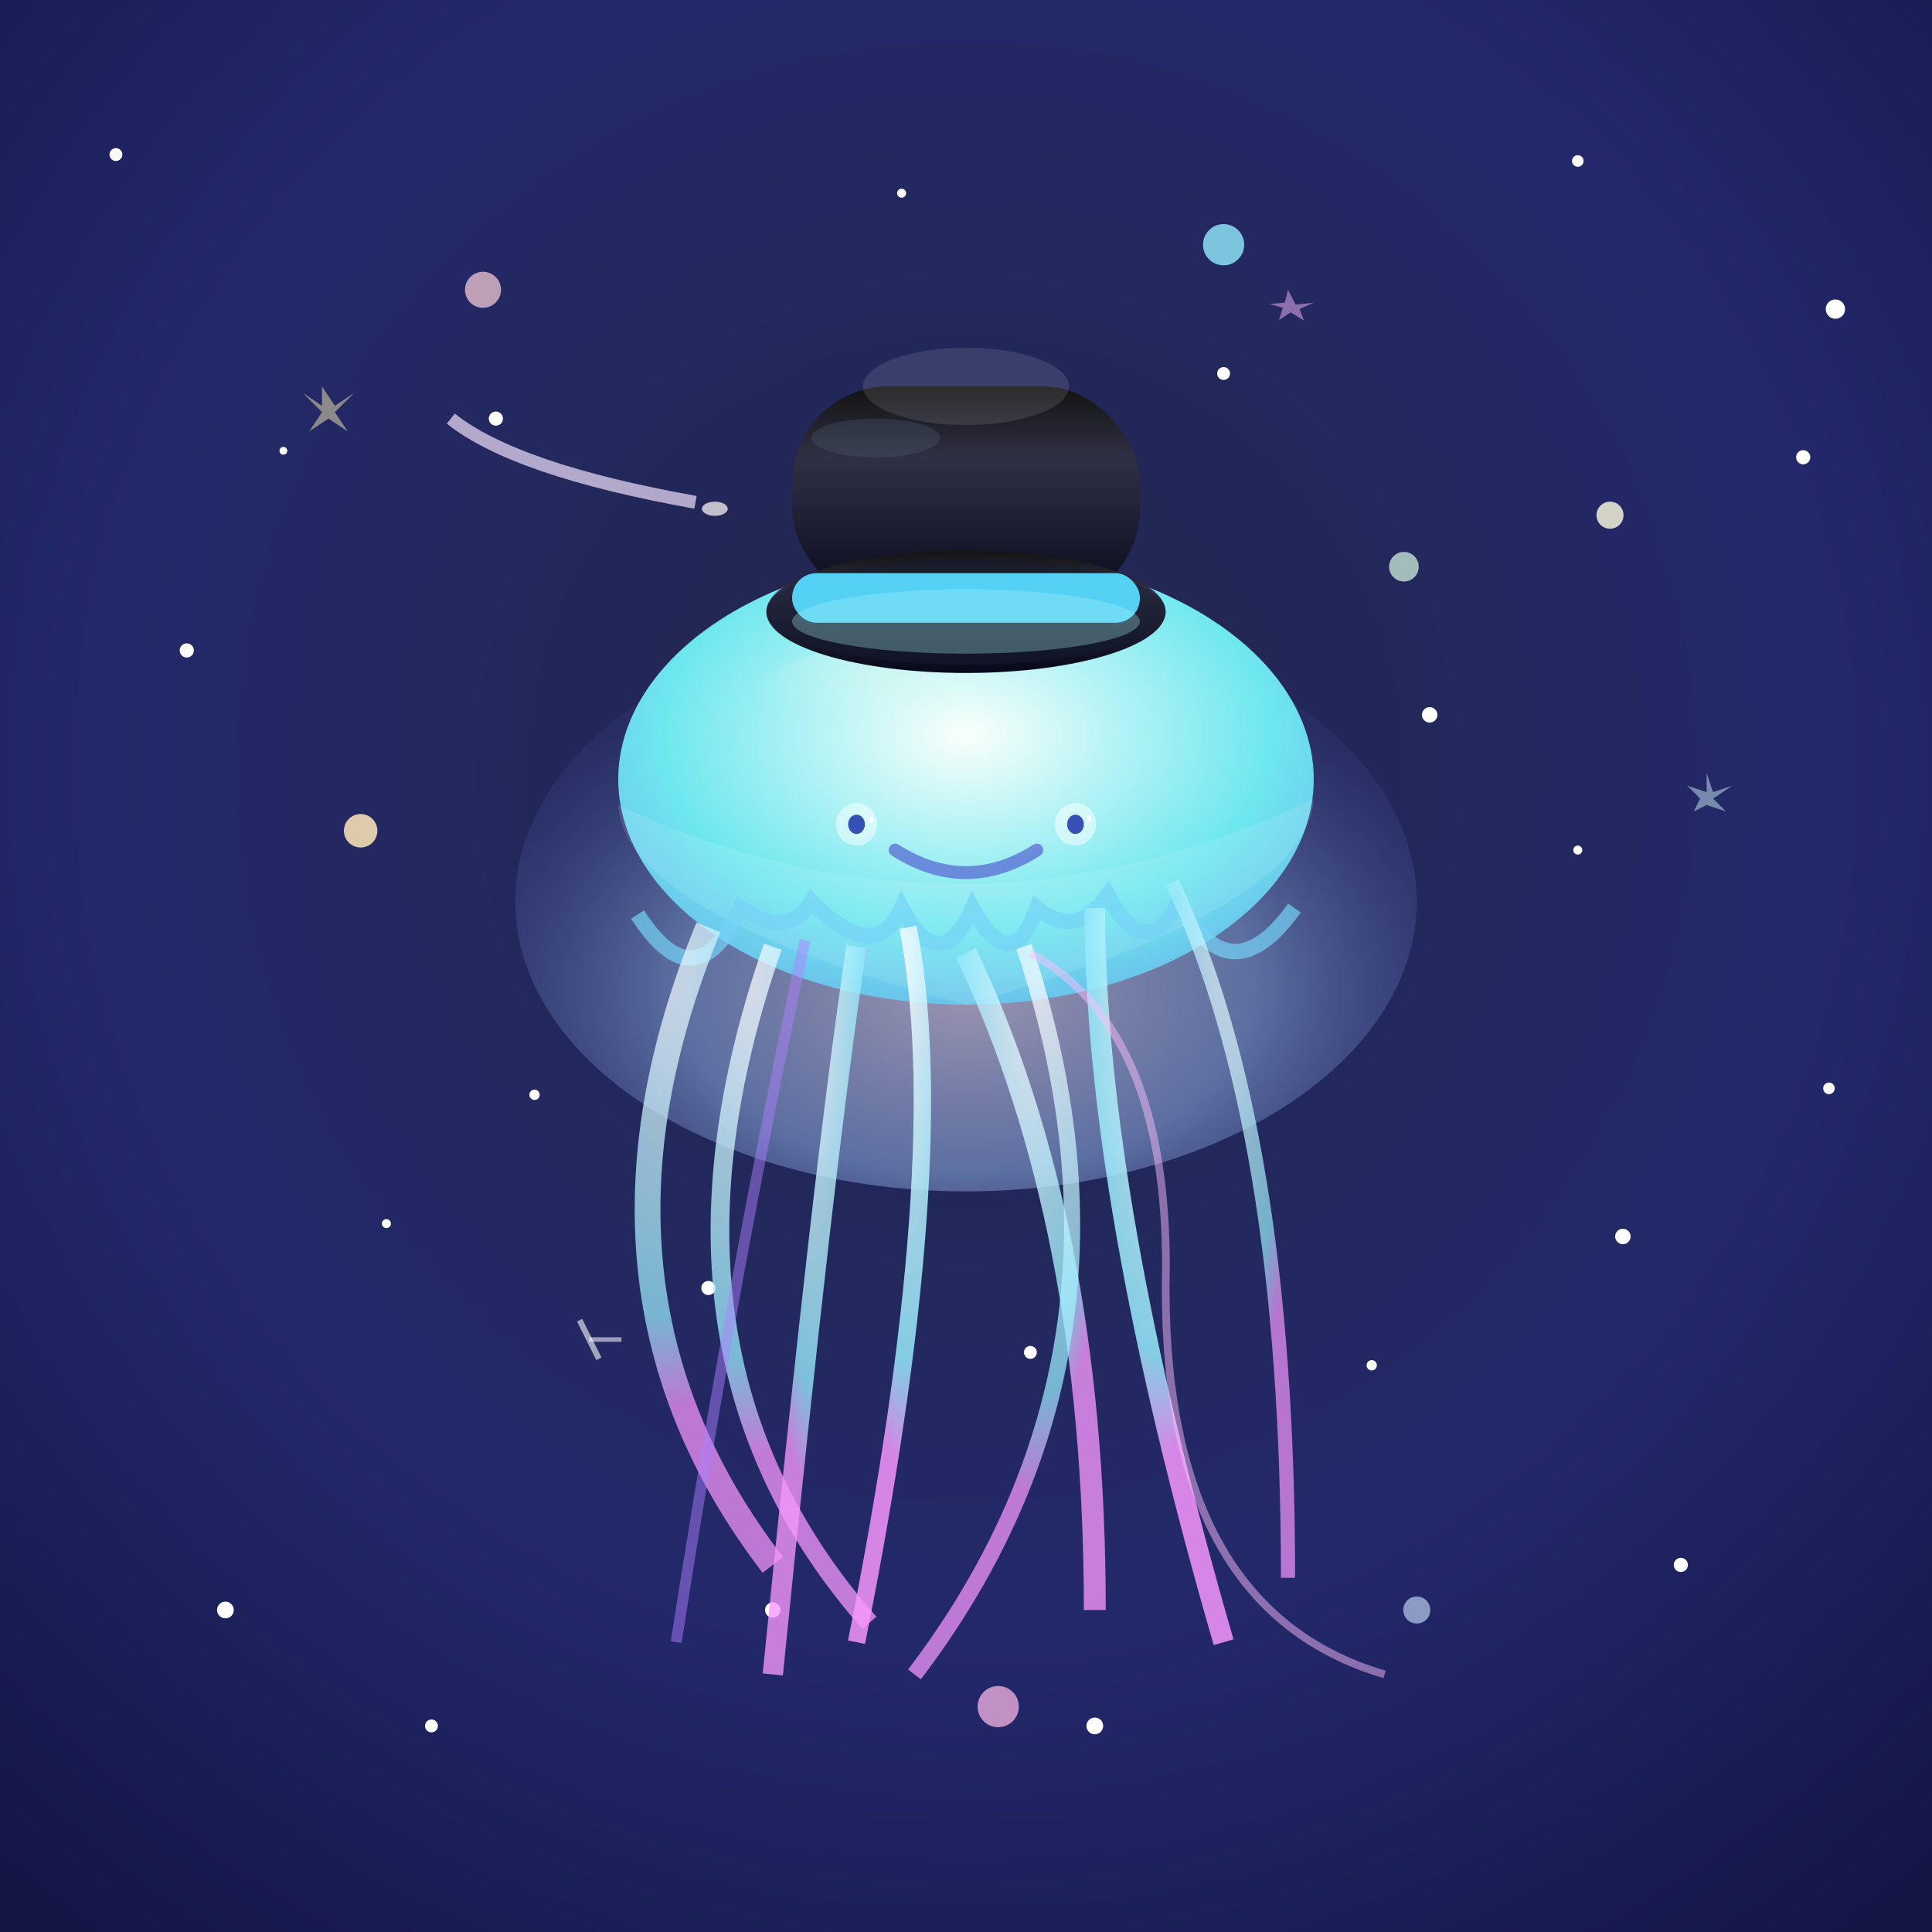 <svg viewBox="0 0 300 300" xmlns="http://www.w3.org/2000/svg">
  <defs>
    <!-- Gradients -->
    <radialGradient id="skyGrad" cx="50%" cy="40%" r="75%">
      <stop offset="0%" stop-color="#22274A"/>
      <stop offset="60%" stop-color="#23286B"/>
      <stop offset="100%" stop-color="#141646"/>
    </radialGradient>
    <radialGradient id="jellyGlow" cx="50%" cy="65%" r="80%">
      <stop offset="0%" stop-color="#ffecfb" stop-opacity="1"/>
      <stop offset="40%" stop-color="#a6cafd" stop-opacity="0.8"/>
      <stop offset="90%" stop-color="#202080" stop-opacity="0"/>
    </radialGradient>
    <radialGradient id="jellyCapGrad" cx="50%" cy="40%" r="80%">
      <stop offset="0%" stop-color="#fafffb"/>
      <stop offset="55%" stop-color="#6ee7ef"/>
      <stop offset="100%" stop-color="#6797e6"/>
    </radialGradient>
    <radialGradient id="bellHighlight" cx="40%" cy="15%" r="70%">
      <stop offset="0%" stop-color="#fffde4" stop-opacity="0.4"/>
      <stop offset="70%" stop-color="#fffde4" stop-opacity="0"/>
    </radialGradient>
    <radialGradient id="tentacleGrad" cx="50%" cy="5%" r="70%">
      <stop offset="0%" stop-color="#fafcff"/>
      <stop offset="80%" stop-color="#96ebfc"/>
      <stop offset="100%" stop-color="#f697fd"/>
    </radialGradient>
    <linearGradient id="hatGrad" x1="0%" y1="0%" x2="0%" y2="100%">
      <stop offset="0%" stop-color="#131313"/>
      <stop offset="33%" stop-color="#303045"/>
      <stop offset="100%" stop-color="#07091a"/>
    </linearGradient>
  </defs>
  
  <!-- Starry sky background -->
  <rect width="300" height="300" fill="url(#skyGrad)" />
  
  <!-- Distant colored stars (meta-starry) -->
  <g>
    <circle cx="75" cy="45" r="2.8" fill="#ffd3da" opacity="0.7"/>
    <circle cx="190" cy="38" r="3.2" fill="#94ecff" opacity="0.8"/>
    <circle cx="250" cy="80" r="2.1" fill="#fffee0" opacity="0.8"/>
    <circle cx="56" cy="129" r="2.6" fill="#ffe8ba" opacity="0.85"/>
    <circle cx="220" cy="250" r="2.1" fill="#d3eaff" opacity="0.6"/>
    <circle cx="155" cy="265" r="3.2" fill="#ffbae9" opacity="0.72"/>
    <circle cx="218" cy="88" r="2.3" fill="#cceedc" opacity="0.75"/>
  </g>
  <!-- Main star field -->
  <g>
    <circle cx="18" cy="24" r="1" fill="#fff"/>
    <circle cx="77" cy="65" r="1.1" fill="#fff"/>
    <circle cx="245" cy="25" r="0.9" fill="#fff"/>
    <circle cx="190" cy="58" r="1" fill="#fff"/>
    <circle cx="222" cy="111" r="1.2" fill="#fff"/>
    <circle cx="284" cy="169" r="0.9" fill="#fff"/>
    <circle cx="280" cy="71" r="1.1" fill="#fff"/>
    <circle cx="60" cy="190" r="0.7" fill="#fff"/>
    <circle cx="110" cy="200" r="1.1" fill="#fff"/>
    <circle cx="170" cy="268" r="1.3" fill="#fff"/>
    <circle cx="67" cy="268" r="1" fill="#fff"/>
    <circle cx="165" cy="99" r="1.2" fill="#fff"/>
    <circle cx="140" cy="30" r="0.7" fill="#fff"/>
    <circle cx="44" cy="70" r="0.6" fill="#fff"/>
    <circle cx="261" cy="243" r="1.1" fill="#fff"/>
    <circle cx="35" cy="250" r="1.3" fill="#fff"/>
    <circle cx="213" cy="212" r="0.8" fill="#fff"/>
    <circle cx="285" cy="48" r="1.5" fill="#fff"/>
    <circle cx="83" cy="170" r="0.8" fill="#fff"/>
    <circle cx="120" cy="250" r="1.2" fill="#fff"/>
    <circle cx="160" cy="210" r="1" fill="#fff"/>
    <circle cx="252" cy="192" r="1.2" fill="#fff"/>
    <circle cx="140" cy="139" r="1" fill="#fff"/>
    <circle cx="245" cy="132" r="0.7" fill="#fff"/>
    <circle cx="29" cy="101" r="1.1" fill="#fff"/>
  </g>
  
  <!-- Jellyfish Glow Halo -->
  <ellipse cx="150" cy="140" rx="70" ry="45" fill="url(#jellyGlow)" opacity="0.55"/>
  
  <!-- Jellyfish body (bell) -->
  <g>
    <ellipse cx="150" cy="121" rx="54" ry="35" fill="url(#jellyCapGrad)" />
    <!-- Bell Shine -->
    <ellipse cx="139" cy="109" rx="22" ry="9" fill="url(#bellHighlight)" opacity="0.57"/>
    <!-- Body edge highlight -->
    <path d="M96 125 Q150 150, 204 124 Q203 141 150 156 Q97 142 96 125z"
      fill="#eaf6ff" opacity="0.13"/>
    <!-- Lower rim (rim bumps) -->
    <path d="M99 142 Q108 156 115 141 Q122 146 126 140 Q136 150 140 141 Q146 152 151 141 Q157 152 161 141 Q167 146 172 139 Q178 150 183 140 Q191 155 201 141"
      stroke="#75d4f7" stroke-width="2.4" fill="none" opacity="0.7"/>
  </g>
  
  <!-- Jellyfish Tentacles (some overlapping, some wavy, layer with glow) -->
  <g>
    <path d="M110 144 Q87 200 120 243" stroke="url(#tentacleGrad)" stroke-width="4" fill="none" opacity="0.85" filter="url(#glow1)"/>
    <path d="M120 147 Q98 210 135 252" stroke="url(#tentacleGrad)" stroke-width="2.9" fill="none" opacity="0.75"/>
    <path d="M133 147 Q128 180 120 260" stroke="url(#tentacleGrad)" stroke-width="3.15" fill="none" opacity="0.78"/>
    <path d="M141 144 Q148 180 133 255" stroke="url(#tentacleGrad)" stroke-width="2.7" fill="none" opacity="0.84"/>
    <path d="M150 148 Q170 190 170 250" stroke="url(#tentacleGrad)" stroke-width="3.4" fill="none" opacity="0.78"/>
    <path d="M159 147 Q180 210 142 260" stroke="url(#tentacleGrad)" stroke-width="2.5" fill="none" opacity="0.73"/>
    <path d="M170 141 Q170 186 190 255" stroke="url(#tentacleGrad)" stroke-width="3.2" fill="none" opacity="0.85"/>
    <path d="M182 137 Q200 175 200 245" stroke="url(#tentacleGrad)" stroke-width="2.2" fill="none" opacity="0.7"/>
    <!-- Slight neon tentacle for cosmic effect -->
    <path d="M125 146 Q114 197 105 255" stroke="#ae7fff" stroke-width="1.7" fill="none" opacity="0.48"/>
    <path d="M160 148 Q182 160 181 200 Q181 250 215 260" stroke="#ffbdfd" stroke-width="1.2" fill="none" opacity="0.48"/>
    <!-- Tentacle glow (soft) -->
    <filter id="glow1">
      <feGaussianBlur stdDeviation="3" result="blur"/>
      <feMerge>
        <feMergeNode in="blur"/>
        <feMergeNode in="SourceGraphic"/>
      </feMerge>
    </filter>
  </g>
  
  <!-- Jellyfish simple face for expression -->
  <g>
    <ellipse cx="133" cy="128" rx="3.2" ry="3.3" fill="#fff" opacity="0.5"/>
    <ellipse cx="167" cy="128" rx="3.2" ry="3.3" fill="#fff" opacity="0.5"/>
    <ellipse cx="133" cy="128" rx="1.3" ry="1.5" fill="#3750b4"/>
    <ellipse cx="167" cy="128" rx="1.3" ry="1.5" fill="#3750b4"/>
    <path d="M139 132 Q150 139 161 132" stroke="#5562d2" stroke-width="2" fill="none" stroke-linecap="round" opacity="0.7"/>
    <ellipse cx="135.3" cy="127.3" rx="0.36" ry="0.47" fill="#fff"/>
    <ellipse cx="169.1" cy="127.1" rx="0.35" ry="0.47" fill="#fff"/>
  </g>
  
  <!-- Top Hat -->
  <g>
    <!-- Hat shadow under rim -->
    <ellipse cx="150" cy="94" rx="28" ry="7.8" fill="#000" opacity="0.17"/>
    <!-- Hat body -->
    <rect x="123" y="60" width="54" height="34" rx="15" fill="url(#hatGrad)" />
    <!-- Hat rim -->
    <ellipse cx="150" cy="95" rx="31" ry="9.5" fill="url(#hatGrad)" />
    <ellipse cx="150" cy="95" rx="31" ry="8.2" fill="#181b32" opacity="0.45"/>
    <!-- Hat highlight -->
    <ellipse cx="136" cy="68" rx="10" ry="3" fill="#5e7a86" opacity="0.22" />
    <!-- Hat band -->
    <rect x="123" y="89" width="54" height="7.7" rx="3.8" fill="#56d1f6"/>
    <ellipse cx="150" cy="96.5" rx="27" ry="5" fill="#a3edef" opacity="0.32"/>
    <!-- Top ellipse for 3Dness -->
    <ellipse cx="150" cy="60" rx="16" ry="6" fill="#cbcbcb" opacity="0.09"/>
    <ellipse cx="150" cy="60" rx="16" ry="6" fill="#fff" opacity="0.045"/>
  </g>
  
  <!-- Small stars: sparkle overlays -->
  <g>
    <g opacity="0.48">
      <polygon points="50,60 52,63 55,61 52,64 54,67 51,65 48,67 50,64 47,61 50,63" fill="#fff2b1"/>
      <polygon points="265,120 266,123 269,122 266,124 268,126 265,125 263,126 264,124 262,122 265,123" fill="#cff5fa"/>
      <polygon points="200,45 201.2,47.3 204,47 201.8,48 202.5,49.8 200.4,48.5 198.6,49.7 199.2,47.8 197.1,47.2 199.5,47" fill="#ffb9fb"/>
    </g>
    <!-- Twinkling star -->
    <g>
      <line x1="90" y1="205" x2="93" y2="211" stroke="#fff" stroke-width="0.9" opacity="0.58"/>
      <line x1="91.5" y1="208" x2="96.5" y2="208" stroke="#fff" stroke-width="0.7" opacity="0.55"/>
    </g>
  </g>
  
  <!-- Whimsical shooting star -->
  <g>
    <path d="M70 65 Q80 73 108 78" stroke="#f5e5ff" stroke-width="2" fill="none" opacity="0.68"/>
    <ellipse cx="111" cy="79" rx="2" ry="1.1" fill="#fff8f7" opacity="0.73"/>
  </g>
</svg>